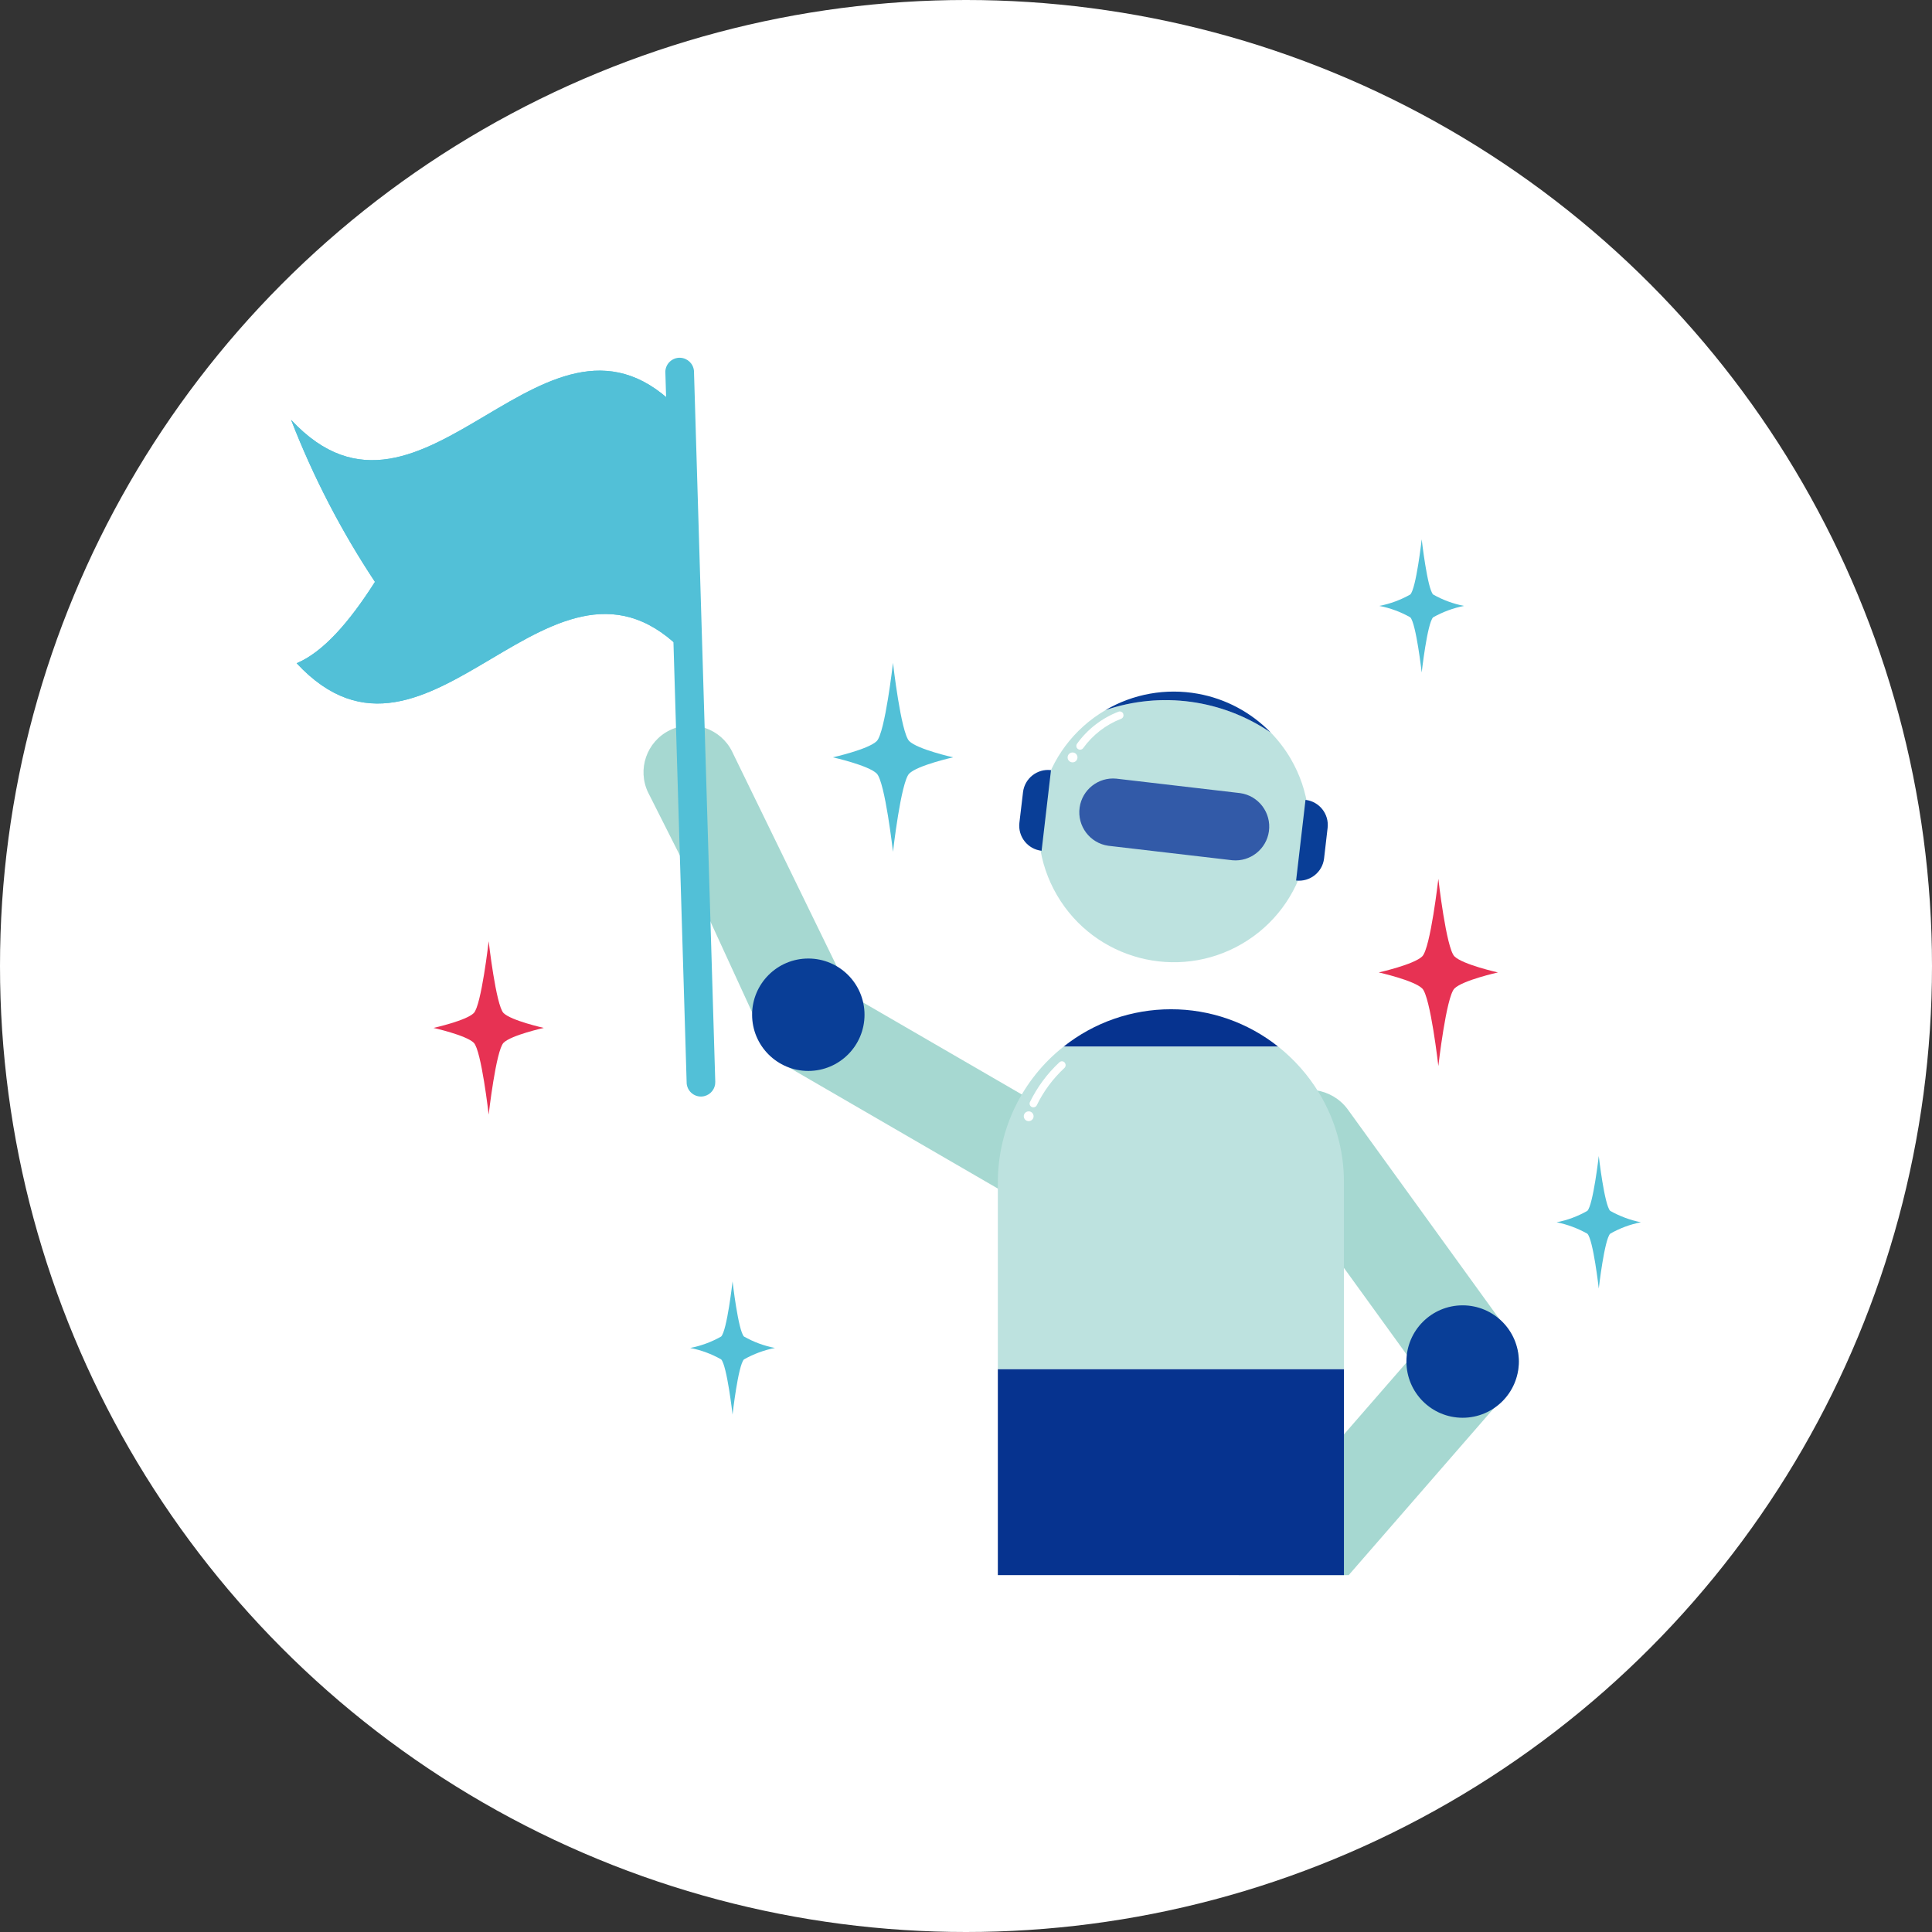 <?xml version="1.0" encoding="UTF-8"?><svg id="_レイヤー_2" xmlns="http://www.w3.org/2000/svg" xmlns:xlink="http://www.w3.org/1999/xlink" viewBox="0 0 240.26 240.26"><rect x="0" y="0" width="240.26" height="240.26" fill="#333333" stroke="none"/><defs><style>.cls-1{fill:#fff;}.cls-2{fill:#e73253;}.cls-3{fill:#093e97;}.cls-4{fill:#52c0d7;}.cls-5{fill:#bde2df;}.cls-6,.cls-7{fill:none;}.cls-7{clip-path:url(#clippath);}.cls-8{fill:#06338f;}.cls-9{fill:#325aa8;}.cls-10{fill:#a6d8d1;}</style><clipPath id="clippath"><rect class="cls-6" x="36.2" y="44.38" width="167.86" height="151.5"/></clipPath></defs><g id="_レイヤー_1-2"><circle class="cls-1" cx="120.13" cy="120.13" r="120.13"/><g class="cls-7"><g id="_グループ_2188"><path id="_パス_16278" class="cls-10" d="m155.5,191.75c-.99,1.14-1.52,2.62-1.46,4.13h13.68l19.7-22.65c1.82-2.09,1.96-5.16.33-7.41l-20.17-27.89c-1.97-2.64-5.71-3.19-8.35-1.22-2.59,1.93-3.18,5.58-1.32,8.22l17.4,24.05-19.81,22.77Z"/><path id="_パス_16279" class="cls-3" d="m188.88,169.32h0c0-3.86-3.13-6.99-6.99-6.99s-6.99,3.13-6.99,6.99,3.13,6.99,6.99,6.99,6.99-3.13,6.99-6.99h0"/><path id="_パス_16280" class="cls-10" d="m99.36,132.86c1.75.35,3.56-.12,4.92-1.27l2.05-6.76-15.19-31.17c-.03-.06-.06-.11-.08-.17-1.41-2.88-4.88-4.08-7.77-2.68-2.88,1.41-4.08,4.88-2.68,7.77.05.11.11.21.16.31l4.01,7.95,10.54,22.94c.8,1.59,2.29,2.72,4.04,3.08Z"/><path id="_パス_16281" class="cls-10" d="m94.35,128c.25,1.77,1.3,3.32,2.84,4.21l37.2,21.57c2.78,1.61,6.33.66,7.94-2.11s.66-6.33-2.11-7.94l-34.17-19.81-10.15-.75c-1.23,1.29-1.81,3.07-1.56,4.84"/><path id="_パス_16282" class="cls-3" d="m107.51,126.19c0-3.86-3.13-6.99-6.99-6.99-3.86,0-6.99,3.13-6.99,6.99,0,3.86,3.13,6.99,6.99,6.99s6.99-3.13,6.99-6.99h0"/><path id="_パス_16283" class="cls-8" d="m145.61,125.51c-4.85,0-9.55,1.63-13.35,4.65h26.7c-3.8-3.02-8.5-4.66-13.35-4.65"/><rect id="_長方形_1719" class="cls-8" x="124.09" y="170.25" width="43.04" height="25.63"/><path id="_パス_16284" class="cls-5" d="m167.13,147.03v23.22h-43.04v-23.22c0-6.58,3.01-12.8,8.17-16.87h26.7c2,1.59,3.71,3.52,5.04,5.7,2.05,3.36,3.14,7.23,3.13,11.17"/><path id="_パス_16285" class="cls-1" d="m132.4,132.13c-.18-.19-.47-.2-.66-.02-1.51,1.4-2.74,3.07-3.65,4.92-.12.23-.02.52.21.63s.52.02.63-.21h0c.85-1.75,2.02-3.32,3.44-4.64.19-.18.2-.47.03-.66"/><path id="_パス_16286" class="cls-1" d="m127.86,138.21c-.34.04-.58.34-.54.67.04.34.34.58.67.54.34-.04.58-.34.54-.67-.04-.34-.34-.58-.67-.54,0,0,0,0,0,0Z"/><path id="_パス_16287" class="cls-5" d="m158.03,91.1c-6.03-4.11-13.64-5.14-20.55-2.79-8.02,4.69-10.72,15-6.03,23.02s15,10.72,23.02,6.03c8.02-4.69,10.72-15,6.03-23.02-.69-1.18-1.52-2.26-2.47-3.24"/><path id="_パス_16288" class="cls-9" d="m153.25,106.98l-15.41-1.8c-2.3-.32-3.9-2.45-3.58-4.75.31-2.22,2.32-3.81,4.55-3.6l15.41,1.8c2.3.32,3.9,2.45,3.58,4.75-.31,2.22-2.32,3.81-4.55,3.6"/><path id="_パス_16289" class="cls-3" d="m161.18,109.51h0l1.17-10.04c1.72.2,2.95,1.76,2.75,3.48,0,0,0,0,0,0l-.44,3.8c-.2,1.72-1.76,2.95-3.48,2.75"/><path id="_パス_16290" class="cls-3" d="m129.53,105.81h0l1.17-10.04c-1.72-.2-3.28,1.03-3.48,2.75,0,0,0,0,0,0l-.45,3.8c-.2,1.72,1.03,3.28,2.75,3.48"/><path id="_パス_16291" class="cls-3" d="m148.95,86.27c-3.95-.71-8.02.01-11.48,2.04,6.91-2.36,14.53-1.32,20.56,2.79-2.45-2.52-5.62-4.21-9.08-4.83"/><path id="_パス_16292" class="cls-1" d="m139.69,88.77c-.1-.24-.37-.36-.61-.26h0c-2.07.8-3.86,2.19-5.15,3.99-.14.22-.09.51.13.65.21.14.48.09.63-.1,1.19-1.65,2.83-2.93,4.73-3.66.24-.1.36-.37.26-.61"/><path id="_パス_16293" class="cls-1" d="m133.45,93.58c-.33-.04-.64.2-.68.54s.2.64.54.68c.33.04.64-.2.68-.54.04-.33-.2-.64-.53-.68,0,0,0,0,0,0"/><path id="_パス_16294" class="cls-4" d="m87.56,136.32c-.96.22-1.92-.39-2.13-1.35-.03-.11-.04-.23-.04-.35l-2.65-88.42c.04-.98.87-1.75,1.85-1.71.9.04,1.63.73,1.71,1.63l2.65,88.42c.02.85-.56,1.59-1.39,1.78"/><path id="_パス_16295" class="cls-4" d="m85.32,81.37c-16.56-17.8-31.87,18.9-48.43,1.11,3.3-1.39,6.53-5.08,9.74-10.12-4.19-6.32-7.69-13.08-10.43-20.15,16.56,17.8,31.87-18.9,48.43-1.11.23,10.09.47,20.18.69,30.28"/><path id="_パス_16296" class="cls-4" d="m85.32,81.37c-16.56-17.8-31.87,18.9-48.43,1.11,3.3-1.39,6.53-5.08,9.74-10.12-4.19-6.32-7.69-13.08-10.43-20.15,16.56,17.8,31.87-18.9,48.43-1.11.23,10.09.47,20.18.69,30.28"/><path id="_パス_16297" class="cls-4" d="m197.4,150.58c.72-.72,1.42-6.82,1.42-6.82,0,0,.7,6.1,1.42,6.82,1.19.67,2.48,1.15,3.82,1.42-1.34.26-2.63.74-3.82,1.42-.72.72-1.42,6.82-1.42,6.82,0,0-.69-6.1-1.42-6.82-1.19-.67-2.48-1.15-3.82-1.42,1.34-.26,2.63-.74,3.82-1.42"/><path id="_パス_16298" class="cls-4" d="m109.03,92.16c1.03-1.03,2.02-9.73,2.02-9.73,0,0,.99,8.7,2.02,9.73s5.46,2.02,5.46,2.02c0,0-4.43.99-5.46,2.02s-2.02,9.73-2.02,9.73c0,0-.99-8.7-2.02-9.73s-5.46-2.02-5.46-2.02c0,0,4.43-.99,5.46-2.02"/><path id="_パス_16299" class="cls-4" d="m89.68,166.21c.73-.73,1.42-6.86,1.42-6.86,0,0,.7,6.13,1.42,6.86,1.2.68,2.5,1.16,3.85,1.42-1.35.26-2.65.75-3.85,1.42-.73.73-1.42,6.86-1.42,6.86,0,0-.7-6.13-1.42-6.86-1.2-.68-2.5-1.16-3.85-1.42,1.35-.26,2.65-.74,3.85-1.42"/><path id="_パス_16351" class="cls-4" d="m175.38,73.93c.73-.73,1.42-6.86,1.42-6.86,0,0,.7,6.13,1.42,6.86,1.2.68,2.5,1.16,3.85,1.42-1.35.26-2.65.75-3.85,1.42-.73.73-1.42,6.86-1.42,6.86,0,0-.7-6.13-1.42-6.86-1.2-.68-2.5-1.16-3.85-1.42,1.35-.26,2.65-.74,3.85-1.42"/><path id="_パス_16300" class="cls-2" d="m62.62,125.98c-.94-.94-1.85-8.93-1.85-8.93,0,0-.91,7.98-1.85,8.93s-5.01,1.85-5.01,1.85c0,0,4.07.91,5.01,1.85s1.85,8.93,1.85,8.93c0,0,.91-7.98,1.85-8.93s5.01-1.85,5.01-1.85c0,0-4.07-.91-5.01-1.85"/><path id="_パス_16301" class="cls-2" d="m176.87,118.93c1.02-1.02,2-9.64,2-9.64,0,0,.98,8.62,2,9.64s5.41,2,5.41,2c0,0-4.39.98-5.41,2s-2,9.64-2,9.64c0,0-.98-8.62-2-9.64s-5.41-2-5.41-2c0,0,4.39-.98,5.41-2"/></g></g></g></svg>